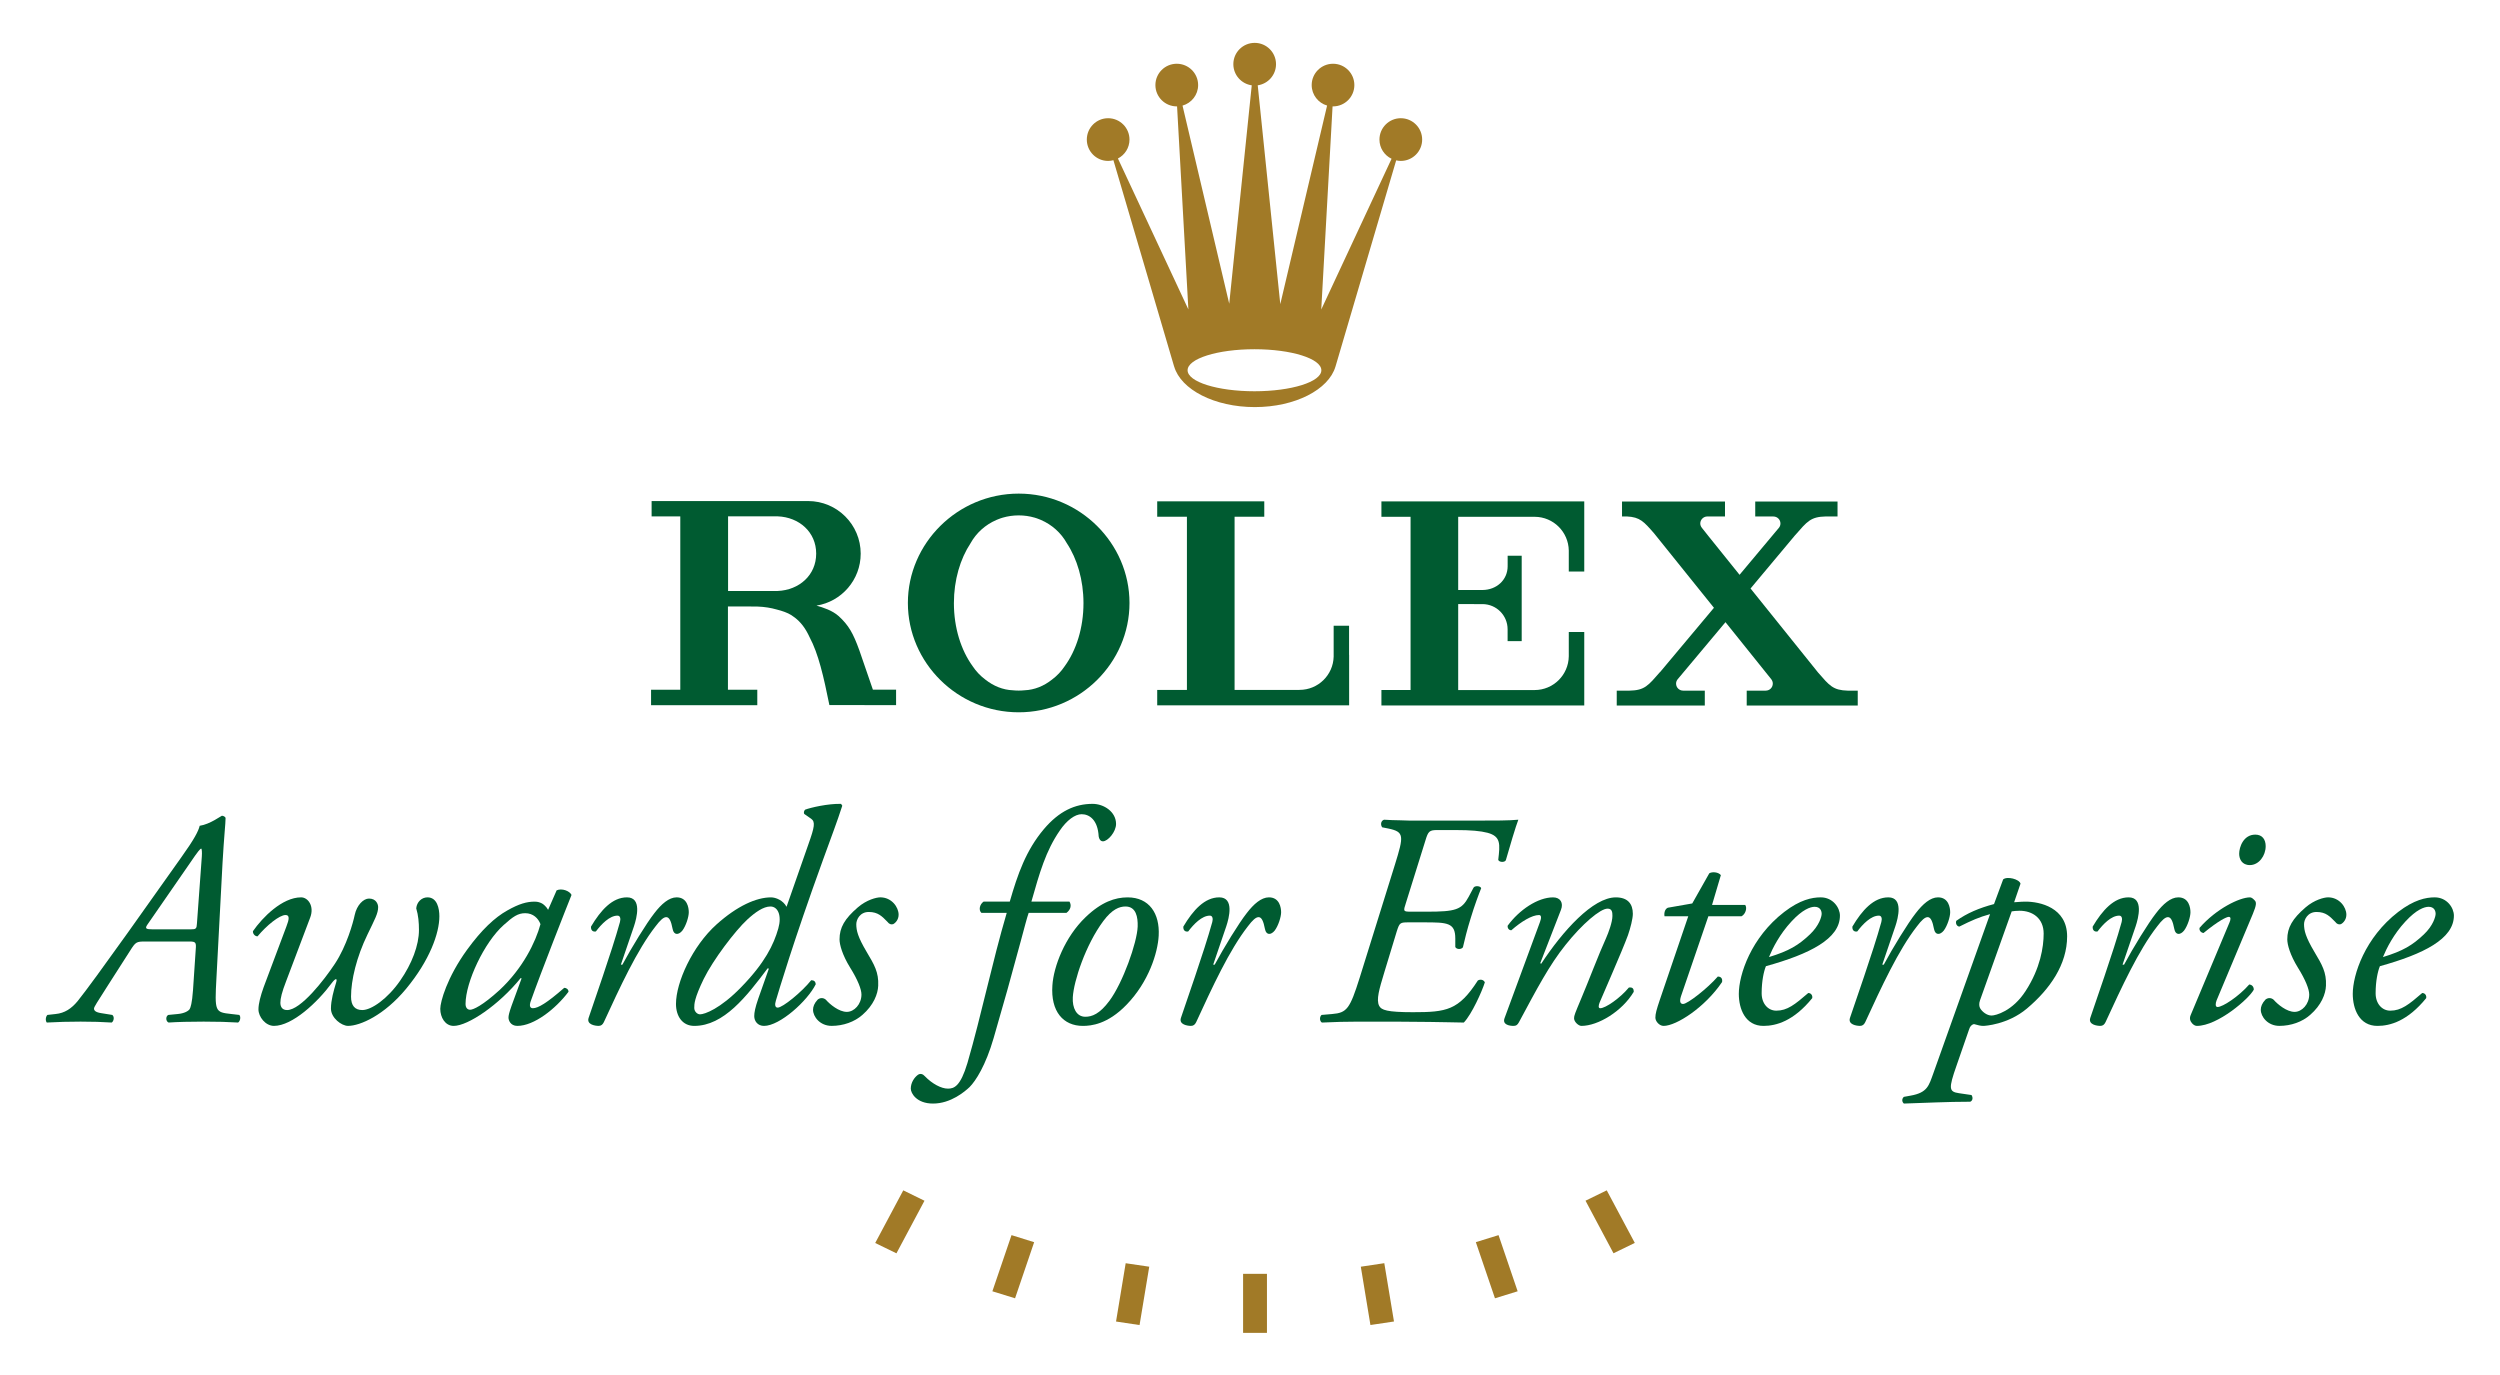 <svg xmlns:dc="http://purl.org/dc/elements/1.1/" xmlns:cc="http://creativecommons.org/ns#" xmlns:rdf="http://www.w3.org/1999/02/22-rdf-syntax-ns#" xmlns:svg="http://www.w3.org/2000/svg" xmlns="http://www.w3.org/2000/svg" xmlns:sodipodi="http://sodipodi.sourceforge.net/DTD/sodipodi-0.dtd" xmlns:inkscape="http://www.inkscape.org/namespaces/inkscape" id="svg2" inkscape:version="0.48.5 r10040" width="400" height="220" xml:space="preserve" sodipodi:docname="RAE_pressrelease_DE_201014.pdf"><defs id="defs6"><clipPath id="clipPath162"><path d="m 0,841.89 595.276,0 L 595.276,0 0,0 0,841.89 z" id="path164" inkscape:connector-curvature="0"></path></clipPath><clipPath id="clipPath184"><path d="m 0,841.89 595.276,0 L 595.276,0 0,0 0,841.89 z" id="path186" inkscape:connector-curvature="0"></path></clipPath><clipPath id="clipPath192"><path d="m 219.402,600.945 156.472,0 0,198.425 -156.472,0 0,-198.425 z" id="path194" inkscape:connector-curvature="0"></path></clipPath><clipPath id="clipPath246"><path d="m 222.778,717.758 149.701,0 0,80.195 -149.701,0 0,-80.195 z" id="path248" inkscape:connector-curvature="0"></path></clipPath><clipPath id="clipPath262"><path d="m 219.402,600.945 156.472,0 0,198.425 -156.472,0 0,-198.425 z" id="path264" inkscape:connector-curvature="0"></path></clipPath></defs><g id="g10" inkscape:groupmode="layer" inkscape:label="RAE_pressrelease_DE_201014" transform="matrix(1.25,0,0,-1.25,-278.473,1117.197)"><g id="g178" transform="matrix(2.059,0,0,2.059,-230.057,-754.713)"><g id="g180"><g id="g182" clip-path="url(#clipPath184)"><g id="g188"><g id="g190" clip-path="url(#clipPath192)"><g id="g196" transform="translate(288.818,790.613)"><path d="m 0,0 c 0.114,0 0.224,0.018 0.328,0.045 l 3.775,-12.829 0.003,0 c 0.42,-1.433 2.505,-2.519 5.012,-2.519 2.51,0 4.593,1.086 5.015,2.519 l 0.001,0 3.773,12.819 C 17.998,0.015 18.094,0 18.193,0 c 0.734,0 1.329,0.594 1.329,1.327 0,0.733 -0.595,1.328 -1.329,1.328 -0.73,0 -1.326,-0.595 -1.326,-1.328 0,-0.527 0.309,-0.981 0.753,-1.193 l -4.371,-9.372 0.703,12.628 0.03,0 c 0.731,0 1.325,0.593 1.325,1.325 0,0.733 -0.594,1.326 -1.325,1.326 -0.733,0 -1.328,-0.593 -1.328,-1.326 0,-0.606 0.408,-1.114 0.958,-1.273 L 10.702,-8.902 9.3,4.7 c 0.644,0.094 1.137,0.645 1.137,1.315 0,0.73 -0.593,1.324 -1.326,1.324 C 8.376,7.339 7.784,6.745 7.784,6.015 7.784,5.345 8.283,4.79 8.928,4.7 L 7.528,-8.878 4.625,3.439 c 0.558,0.159 0.97,0.667 0.97,1.276 0,0.733 -0.594,1.326 -1.329,1.326 -0.731,0 -1.327,-0.593 -1.327,-1.326 0,-0.732 0.596,-1.325 1.327,-1.325 l 0.02,0 0.703,-12.623 -4.38,9.384 C 1.036,0.371 1.328,0.815 1.328,1.327 1.328,2.06 0.733,2.655 0,2.655 -0.733,2.655 -1.325,2.06 -1.325,1.327 -1.325,0.594 -0.733,0 0,0 m 9.097,-11.706 c 2.295,0 4.158,-0.586 4.158,-1.307 0,-0.723 -1.863,-1.306 -4.158,-1.306 -2.297,0 -4.157,0.583 -4.157,1.306 0,0.721 1.86,1.307 4.157,1.307" style="fill:#a17a27;fill-opacity:1;fill-rule:nonzero;stroke:none" id="path198" inkscape:connector-curvature="0"></path></g><g id="g200" transform="translate(283.259,769.931)"><path d="m 0,0 c -3.807,0 -6.89,-3.09 -6.89,-6.798 0,-3.711 3.083,-6.797 6.89,-6.797 3.803,0 6.887,3.086 6.887,6.797 C 6.887,-3.09 3.803,0 0,0 M 2.863,-10.724 C 2.649,-11.045 2.382,-11.329 2.069,-11.562 1.562,-11.964 0.98,-12.201 0.363,-12.226 0.244,-12.238 0.121,-12.245 0,-12.245 c -0.125,0 -0.249,0.007 -0.368,0.019 -0.615,0.025 -1.196,0.262 -1.706,0.664 -0.312,0.233 -0.58,0.517 -0.793,0.838 -0.715,0.986 -1.162,2.375 -1.162,3.914 0,1.444 0.395,2.757 1.036,3.727 0.355,0.639 0.919,1.149 1.607,1.445 0.004,0.002 0.011,0.004 0.016,0.007 0.032,0.014 0.064,0.028 0.098,0.039 0.091,0.037 0.185,0.072 0.28,0.098 0.312,0.091 0.647,0.14 0.992,0.14 0.343,0 0.677,-0.049 0.989,-0.14 0.095,-0.026 0.189,-0.061 0.278,-0.097 0.034,-0.012 0.066,-0.026 0.1,-0.04 0.007,-0.003 0.01,-0.005 0.017,-0.007 0.684,-0.296 1.251,-0.806 1.606,-1.445 0.641,-0.971 1.036,-2.284 1.036,-3.727 0,-1.539 -0.448,-2.928 -1.163,-3.914" style="fill:#005b31;fill-opacity:1;fill-rule:nonzero;stroke:none" id="path202" inkscape:connector-curvature="0"></path></g><g id="g204" transform="translate(303.796,761.717)"><path d="m 0,0 -0.958,0 0,-1.916 c -0.026,-1.147 -0.965,-2.071 -2.119,-2.071 -0.003,0 -0.009,0.002 -0.012,0.002 l 0,-0.004 -2.92,0 -1.108,0 0,10.764 1.846,0 0,0.961 -1.846,0 -0.205,0 -4.605,0 0,-0.961 1.847,0 0,-10.764 -1.847,0 0,-0.959 10.969,0 0.812,0 0.078,0 0.068,0 0,0.003 0.004,0 0,3.133 L 0,-1.812 0,0 z" style="fill:#005b31;fill-opacity:1;fill-rule:nonzero;stroke:none" id="path206" inkscape:connector-curvature="0"></path></g><g id="g208" transform="translate(318.349,769.447)"><path d="m 0,0 -0.012,0 -0.063,0 -2.955,0 -9.512,0 0,-0.958 1.812,0 0,-10.768 -1.812,0 0,-0.96 0,-0.002 9.512,0 2.136,0 0.819,0 0.063,0 0.012,0 0.068,0 0,3.132 0,1.436 -0.962,0 0,-1.511 c -0.017,-1.161 -0.962,-2.097 -2.124,-2.097 l -0.012,0 0,-0.003 -3.419,0 0,0.003 -1.284,0 -0.036,0 0,5.174 0,0.171 0.96,0 c 0.008,0 0.017,-0.002 0.026,-0.002 l 0.534,0 c 0.86,-0.008 1.552,-0.704 1.552,-1.566 l 0,-0.033 0,-0.497 0,-0.204 0.876,0 0,0.129 0,2.173 0,0.007 0,0.777 0,0.006 0,2.172 0,0.045 -0.873,0 0,-0.615 -0.003,0 c 0,-0.012 0.003,-0.024 0.003,-0.035 0,-0.86 -0.692,-1.474 -1.555,-1.482 l -0.56,0 -0.595,0 -0.365,0 0,4.55 0.036,0 2.734,0 0.046,0 1.947,0 c 1.157,-0.005 2.095,-0.943 2.112,-2.098 l 0,-1.303 0.962,0 0,1.228 0,3.125 L 0.068,0 0,0 z" style="fill:#005b31;fill-opacity:1;fill-rule:nonzero;stroke:none" id="path210" inkscape:connector-curvature="0"></path></g><g id="g212" transform="translate(334.802,757.682)"><path d="m 0,0 c -0.923,0.024 -1.137,0.31 -1.848,1.124 l -4.2,5.227 2.776,3.318 0,-0.003 c 0.748,0.853 0.952,1.144 1.91,1.163 l 0.592,0 0.13,0 0,0.926 -0.13,0 -2.728,0 -0.128,0 -2.004,0 -0.126,0 0,-0.926 0.126,0 1.002,0 0,-0.003 0.002,0 c 0.243,0 0.437,-0.195 0.437,-0.434 0,-0.094 -0.03,-0.181 -0.083,-0.253 L -6.731,7.202 -8.666,9.609 -9.071,10.12 c -0.059,0.075 -0.102,0.169 -0.102,0.271 0,0.24 0.196,0.435 0.437,0.438 l 1.1,0 0,0.926 -1.956,0 -2.86,0 -1.586,0 0,-0.926 0.302,0 c 0.818,-0.039 1.052,-0.319 1.695,-1.054 L -8.323,5.151 -11.67,1.155 -11.671,1.162 C -12.418,0.31 -12.622,0.017 -13.585,0 l -0.581,0 -0.2,0 0,-0.926 0.2,0 3.165,0 0.199,0 1.713,0 0.198,0 0,0.926 -0.198,0 -1.147,0 0,0.002 c -10e-4,0 -10e-4,-0.001 -0.003,-0.001 -0.242,0 -0.438,0.195 -0.438,0.438 0,0.103 0.039,0.196 0.099,0.27 l 2.972,3.548 2.469,-3.076 0.378,-0.471 c 0.056,-0.075 0.095,-0.166 0.095,-0.27 0,-0.242 -0.194,-0.438 -0.435,-0.438 0,0 0,0.001 -0.003,0.001 l 0,-0.002 -1.184,0 0,-0.926 0.006,0 0,-0.001 6.896,0 L 0.616,0 0,0 z" style="fill:#005b31;fill-opacity:1;fill-rule:nonzero;stroke:none" id="path214" inkscape:connector-curvature="0"></path></g><g id="g216" transform="translate(274.194,757.743)"><path d="M 0,0 -0.839,2.437 C -1.23,3.521 -1.511,4.008 -2.124,4.57 -2.527,4.931 -3.09,5.106 -3.507,5.226 c 1.558,0.247 2.749,1.602 2.749,3.23 0,1.803 -1.463,3.27 -3.272,3.27 -0.018,0 -0.037,-0.002 -0.06,-0.002 l 0,0.002 -4.921,0 -2.962,0 -1.783,0 0,-0.953 1.783,0 0,-10.779 -1.817,0 0,-0.958 4.754,0 1.85,0 0,0.958 -1.825,0 0,5.177 1.417,0 c 0.046,0 0.086,-0.002 0.131,-0.004 l 0.288,0 c 0.451,-0.016 0.842,-0.083 1.196,-0.184 0.327,-0.082 0.673,-0.198 0.904,-0.346 0.314,-0.201 0.646,-0.483 0.939,-0.986 0.078,-0.132 0.144,-0.266 0.207,-0.401 0.541,-1.015 0.865,-2.42 1.225,-4.208 l 2.179,0 0,-0.003 1.967,0 L 1.442,0 0,0 z m -5.916,6.136 -3.087,0 0,4.639 3.087,0 c 1.328,-0.051 2.391,-0.974 2.391,-2.317 0,-1.345 -1.062,-2.265 -2.391,-2.322" style="fill:#005b31;fill-opacity:1;fill-rule:nonzero;stroke:none" id="path218" inkscape:connector-curvature="0"></path></g><g id="g220" transform="translate(274.338,723.345)"><path d="M 0,0 1.32,-0.642 3.063,2.627 1.745,3.273 0,0 z" style="fill:#a17a27;fill-opacity:1;fill-rule:nonzero;stroke:none" id="path222" inkscape:connector-curvature="0"></path></g><g id="g224" transform="translate(281.622,720.343)"><path d="M 0,0 1.41,-0.436 2.597,3.052 1.19,3.491 0,0 z" style="fill:#a17a27;fill-opacity:1;fill-rule:nonzero;stroke:none" id="path226" inkscape:connector-curvature="0"></path></g><g id="g228" transform="translate(289.309,718.463)"><path d="M 0,0 1.462,-0.22 2.065,3.408 0.6,3.624 0,0 z" style="fill:#a17a27;fill-opacity:1;fill-rule:nonzero;stroke:none" id="path230" inkscape:connector-curvature="0"></path></g><path d="m 297.208,717.758 1.483,0 0,3.67 -1.483,0 0,-3.67 z" style="fill:#a17a27;fill-opacity:1;fill-rule:nonzero;stroke:none" id="path232" inkscape:connector-curvature="0"></path><g id="g234" transform="translate(304.526,721.871)"><path d="M 0,0 0.598,-3.625 2.062,-3.406 1.46,0.219 0,0 z" style="fill:#a17a27;fill-opacity:1;fill-rule:nonzero;stroke:none" id="path236" inkscape:connector-curvature="0"></path></g><g id="g238" transform="translate(311.677,723.397)"><path d="M 0,0 1.189,-3.49 2.599,-3.054 1.411,0.437 0,0 z" style="fill:#a17a27;fill-opacity:1;fill-rule:nonzero;stroke:none" id="path240" inkscape:connector-curvature="0"></path></g></g></g><g id="g242"><g id="g244" clip-path="url(#clipPath246)"><g id="g250" transform="translate(318.495,725.974)"><path d="M 0,0 1.74,-3.268 3.064,-2.624 1.32,0.644 0,0 z" style="fill:#a17a27;fill-opacity:1;fill-rule:nonzero;stroke:none" id="path252" inkscape:connector-curvature="0"></path></g><g id="g254" transform="translate(231.795,742.844)"><path d="m 0,0 c 0.322,0 0.36,0.038 0.379,0.379 l 0.302,4.146 c 0.02,0.265 0,0.492 -0.037,0.492 -0.057,0 -0.171,-0.114 -0.72,-0.927 L -2.708,0.284 C -2.86,0.056 -2.802,0 -2.386,0 L 0,0 z m 3.01,-5.321 c 0.114,-0.114 0.057,-0.397 -0.075,-0.473 -0.587,0.038 -1.307,0.057 -2.14,0.057 -0.871,0 -1.61,-0.019 -2.178,-0.057 -0.189,0.076 -0.189,0.397 -0.018,0.473 l 0.586,0.057 c 0.417,0.038 0.663,0.189 0.739,0.303 0.057,0.095 0.151,0.36 0.209,1.174 l 0.17,2.537 c 0.037,0.435 0,0.493 -0.398,0.493 l -2.726,0 c -0.568,0 -0.607,-0.019 -0.966,-0.588 l -1.382,-2.159 c -0.663,-1.04 -0.852,-1.324 -0.852,-1.42 0,-0.113 0.076,-0.227 0.435,-0.284 l 0.701,-0.113 c 0.151,-0.114 0.095,-0.397 -0.038,-0.473 -0.587,0.038 -1.174,0.057 -1.931,0.057 -0.739,0 -1.421,-0.019 -2.102,-0.057 -0.095,0.113 -0.076,0.359 0.037,0.473 l 0.512,0.057 c 0.568,0.056 0.985,0.34 1.363,0.795 0.549,0.682 1.647,2.196 3.124,4.261 l 3.333,4.695 c 0.814,1.137 1.06,1.629 1.136,1.95 0.644,0.095 1.344,0.625 1.382,0.625 0.095,0 0.227,-0.076 0.227,-0.151 0,-0.322 -0.095,-1.136 -0.189,-2.783 L 1.59,-3.03 C 1.476,-5.132 1.495,-5.151 2.518,-5.264 L 3.01,-5.321 z" style="fill:#005b31;fill-opacity:1;fill-rule:nonzero;stroke:none" id="path256" inkscape:connector-curvature="0"></path></g></g></g><g id="g258"><g id="g260" clip-path="url(#clipPath262)"><g id="g266" transform="translate(237.739,743.033)"><path d="m 0,0 c 0.17,0.436 0.208,0.701 -0.057,0.701 -0.378,0 -1.174,-0.644 -1.742,-1.326 -0.17,0 -0.303,0.171 -0.284,0.323 0.587,0.851 1.818,2.101 2.992,2.101 0.435,0 0.833,-0.549 0.568,-1.25 l -1.496,-3.957 c -0.265,-0.682 -0.36,-1.079 -0.36,-1.345 0,-0.227 0.095,-0.454 0.417,-0.454 0.852,0 2.31,1.875 2.973,2.878 0.738,1.118 1.136,2.575 1.23,3.03 0.133,0.625 0.549,1.023 0.89,1.023 0.454,0 0.568,-0.361 0.568,-0.531 0,-0.397 -0.208,-0.757 -0.663,-1.704 -0.681,-1.401 -1.022,-2.84 -1.022,-3.862 0,-0.569 0.246,-0.834 0.701,-0.834 0.568,0 1.571,0.701 2.347,1.819 0.739,1.059 1.174,2.214 1.174,3.161 0,0.455 -0.038,0.909 -0.17,1.344 0.038,0.398 0.341,0.682 0.7,0.682 0.606,0 0.739,-0.7 0.739,-1.174 0,-1.06 -0.606,-2.745 -2.064,-4.506 -1.363,-1.647 -2.859,-2.31 -3.616,-2.31 -0.398,0 -1.06,0.492 -1.06,1.078 0,0.512 0.17,1.118 0.321,1.611 0.095,0.302 -0.038,0.283 -0.265,-0.019 -0.89,-1.212 -2.461,-2.67 -3.597,-2.67 -0.531,0 -0.966,0.568 -0.966,1.023 0,0.359 0.132,0.851 0.322,1.381 L 0,0 z" style="fill:#005b31;fill-opacity:1;fill-rule:nonzero;stroke:none" id="path268" inkscape:connector-curvature="0"></path></g><g id="g270" transform="translate(251.238,743.109)"><path d="m 0,0 c -1.212,-1.08 -2.367,-3.56 -2.367,-4.904 0,-0.228 0.114,-0.36 0.284,-0.36 0.19,0 0.758,0.246 1.837,1.23 1.439,1.345 2.234,2.973 2.537,4.09 C 2.158,0.416 1.837,0.738 1.344,0.738 0.89,0.738 0.587,0.53 0,0 M 3.295,2.158 C 3.617,2.31 4.109,2.12 4.222,1.874 3.939,1.174 2.291,-3.011 1.685,-4.734 1.572,-5.056 1.666,-5.169 1.818,-5.169 c 0.322,0 0.871,0.322 1.95,1.268 0.133,0 0.265,-0.094 0.265,-0.246 -0.795,-1.06 -2.139,-2.121 -3.181,-2.121 -0.435,0 -0.549,0.36 -0.549,0.512 0,0.133 0.038,0.303 0.19,0.738 l 0.624,1.704 -0.056,0.019 c -1.345,-1.666 -3.276,-2.973 -4.166,-2.973 -0.53,0 -0.833,0.531 -0.833,1.061 0,0.435 0.417,1.95 1.666,3.673 0.909,1.25 1.723,2.007 2.5,2.442 0.738,0.417 1.211,0.549 1.703,0.549 0.209,0 0.341,-0.056 0.455,-0.113 C 2.462,1.306 2.67,1.136 2.765,0.946 l 0.53,1.212 z" style="fill:#005b31;fill-opacity:1;fill-rule:nonzero;stroke:none" id="path272" inkscape:connector-curvature="0"></path></g><g id="g274" transform="translate(259.341,743.033)"><path d="m 0,0 -0.814,-2.385 0.094,0 c 0.568,1.06 1.496,2.575 1.988,3.2 0.436,0.568 0.909,0.984 1.383,0.984 0.662,0 0.757,-0.644 0.757,-0.928 0,-0.283 -0.17,-0.833 -0.397,-1.136 C 2.783,-0.549 2.48,-0.567 2.404,-0.17 2.31,0.322 2.197,0.569 2.007,0.569 1.836,0.569 1.629,0.379 1.344,0 0.189,-1.476 -0.871,-3.787 -1.875,-5.964 c -0.075,-0.152 -0.17,-0.227 -0.321,-0.227 -0.209,0 -0.758,0.075 -0.625,0.492 0.246,0.757 1.439,4.109 1.95,5.964 0.057,0.209 0.019,0.398 -0.152,0.398 -0.492,0 -1.003,-0.53 -1.344,-0.984 -0.189,-0.039 -0.322,0.075 -0.303,0.303 0.606,1.022 1.326,1.817 2.235,1.817 C 0.511,1.799 0.17,0.511 0,0" style="fill:#005b31;fill-opacity:1;fill-rule:nonzero;stroke:none" id="path276" inkscape:connector-curvature="0"></path></g><g id="g278" transform="translate(266.383,743.449)"><path d="m 0,0 c -0.757,-0.701 -2.121,-2.499 -2.707,-3.692 -0.587,-1.212 -0.587,-1.553 -0.587,-1.799 0,-0.227 0.189,-0.398 0.359,-0.398 0.284,0 1.25,0.341 2.556,1.686 1.477,1.514 2.026,2.65 2.31,3.654 C 2.158,0.246 1.912,0.815 1.439,0.815 1.003,0.815 0.493,0.455 0,0 m 3.806,4.695 c 0.379,1.061 0.436,1.383 0.17,1.572 L 3.541,6.57 C 3.503,6.646 3.522,6.76 3.598,6.835 3.957,6.968 5.018,7.214 5.832,7.195 L 5.908,7.081 C 5.567,6.021 5.283,5.302 4.715,3.73 2.84,-1.439 1.951,-4.469 1.78,-5.036 1.704,-5.283 1.723,-5.472 1.894,-5.472 c 0.303,0 1.495,0.965 2.082,1.704 0.171,0 0.266,-0.076 0.284,-0.246 -0.511,-1.041 -2.234,-2.594 -3.218,-2.594 -0.398,0 -0.607,0.303 -0.607,0.606 0,0.227 0.058,0.53 0.247,1.079 l 0.662,1.875 -0.076,0.019 c -1.306,-1.742 -2.726,-3.579 -4.562,-3.579 -0.739,0 -1.136,0.606 -1.136,1.363 0,1.345 1.022,3.598 2.518,4.942 1.287,1.155 2.48,1.685 3.389,1.685 0.303,0 0.757,-0.189 0.966,-0.586 l 1.363,3.899 z" style="fill:#005b31;fill-opacity:1;fill-rule:nonzero;stroke:none" id="path280" inkscape:connector-curvature="0"></path></g><g id="g282" transform="translate(275.793,743.753)"><path d="m 0,0 c 0,-0.303 -0.189,-0.511 -0.34,-0.588 -0.133,-0.037 -0.246,0 -0.361,0.152 -0.321,0.322 -0.568,0.606 -1.155,0.606 -0.548,0 -0.775,-0.473 -0.775,-0.758 0,-0.397 0.094,-0.795 0.643,-1.722 0.473,-0.796 0.758,-1.269 0.719,-2.102 -0.018,-0.511 -0.283,-1.211 -0.984,-1.818 -0.493,-0.435 -1.193,-0.681 -1.912,-0.681 -0.72,0 -1.155,0.567 -1.155,1.003 0,0.19 0.076,0.398 0.284,0.625 0.151,0.132 0.36,0.132 0.511,0 0.246,-0.285 0.814,-0.758 1.306,-0.758 0.455,0 0.909,0.473 0.909,1.08 0,0.322 -0.227,0.909 -0.7,1.666 -0.493,0.795 -0.663,1.439 -0.663,1.761 0,0.738 0.322,1.287 1.136,1.988 0.549,0.473 1.155,0.625 1.401,0.625 C -0.435,1.079 0,0.473 0,0" style="fill:#005b31;fill-opacity:1;fill-rule:nonzero;stroke:none" id="path284" inkscape:connector-curvature="0"></path></g><g id="g286" transform="translate(283.877,743.866)"><path d="m 0,0 c -0.113,-0.322 -0.265,-0.928 -0.492,-1.761 -0.569,-2.121 -1.08,-3.939 -1.685,-6.021 -0.493,-1.705 -1.118,-2.67 -1.497,-3.048 -0.283,-0.266 -1.155,-1.023 -2.271,-1.023 -1.023,0 -1.382,0.644 -1.382,0.928 0,0.378 0.227,0.7 0.435,0.852 0.151,0.114 0.322,0.056 0.435,-0.076 0.455,-0.473 1.023,-0.776 1.439,-0.776 0.379,0 0.776,0.132 1.212,1.59 0.871,2.992 1.534,6.249 2.443,9.335 l -1.572,0 c -0.189,0.17 -0.113,0.53 0.133,0.7 l 1.628,0 c 0.492,1.704 1.003,3.181 2.121,4.507 0.946,1.117 1.931,1.571 3.029,1.571 0.7,0 1.458,-0.492 1.458,-1.249 0,-0.493 -0.511,-1.08 -0.815,-1.08 -0.17,0 -0.245,0.171 -0.265,0.303 C 4.298,5.793 3.768,6.135 3.295,6.135 2.878,6.135 2.367,5.756 1.931,5.112 1.06,3.844 0.682,2.499 0.17,0.7 l 2.367,0 C 2.67,0.492 2.631,0.208 2.348,0 L 0,0 z" style="fill:#005b31;fill-opacity:1;fill-rule:nonzero;stroke:none" id="path288" inkscape:connector-curvature="0"></path></g><g id="g290" transform="translate(288.515,743.355)"><path d="m 0,0 c -1.098,-1.477 -1.837,-3.731 -1.893,-4.734 -0.038,-0.663 0.227,-1.212 0.776,-1.212 0.416,0 0.89,0.171 1.496,0.986 0.833,1.116 1.723,3.615 1.76,4.619 C 2.158,0.246 2.045,0.909 1.382,0.909 1.004,0.909 0.549,0.738 0,0 M 3.446,-0.909 C 3.389,-1.951 2.84,-3.768 1.439,-5.207 0.265,-6.419 -0.758,-6.514 -1.269,-6.514 c -1.212,0 -2.007,0.89 -1.893,2.518 0.076,1.175 0.776,3.011 2.064,4.242 0.984,0.947 1.837,1.23 2.613,1.23 1.344,0 2.007,-1.003 1.931,-2.385" style="fill:#005b31;fill-opacity:1;fill-rule:nonzero;stroke:none" id="path292" inkscape:connector-curvature="0"></path></g><g id="g294" transform="translate(296.163,743.033)"><path d="m 0,0 -0.814,-2.385 0.094,0 c 0.569,1.06 1.497,2.575 1.989,3.2 0.435,0.568 0.909,0.984 1.382,0.984 0.663,0 0.758,-0.644 0.758,-0.928 C 3.409,0.588 3.238,0.038 3.01,-0.265 2.783,-0.549 2.481,-0.567 2.405,-0.17 2.31,0.322 2.197,0.569 2.008,0.569 1.837,0.569 1.629,0.379 1.344,0 0.19,-1.476 -0.87,-3.787 -1.874,-5.964 -1.95,-6.116 -2.045,-6.191 -2.196,-6.191 c -0.208,0 -0.757,0.075 -0.625,0.492 0.246,0.757 1.439,4.109 1.951,5.964 0.056,0.209 0.018,0.398 -0.152,0.398 -0.492,0 -1.004,-0.53 -1.345,-0.984 -0.189,-0.039 -0.321,0.075 -0.302,0.303 0.605,1.022 1.325,1.817 2.234,1.817 C 0.511,1.799 0.17,0.511 0,0" style="fill:#005b31;fill-opacity:1;fill-rule:nonzero;stroke:none" id="path296" inkscape:connector-curvature="0"></path></g><g id="g298" transform="translate(306.65,746.876)"><path d="M 0,0 C 0.55,1.78 0.588,2.026 -0.415,2.235 L -0.794,2.31 C -0.908,2.462 -0.889,2.708 -0.681,2.783 -0.34,2.765 -0.018,2.746 0.323,2.746 0.663,2.727 1.023,2.727 1.42,2.727 l 3.579,0 c 1.212,0 2.102,0 2.67,0.056 C 7.536,2.462 7.082,0.947 6.892,0.265 6.817,0.114 6.476,0.133 6.42,0.284 6.533,1.269 6.59,1.742 5.756,1.97 5.321,2.083 4.734,2.14 3.75,2.14 l -1.117,0 C 2.141,2.14 2.064,2.064 1.894,1.496 L 0.682,-2.385 c -0.171,-0.531 -0.188,-0.55 0.341,-0.55 l 0.947,0 c 1.799,0 2.177,0.114 2.613,0.928 l 0.303,0.568 C 4.962,-1.306 5.321,-1.325 5.359,-1.476 5.226,-1.799 4.924,-2.612 4.715,-3.313 4.488,-4.032 4.318,-4.734 4.223,-5.15 4.109,-5.301 3.825,-5.283 3.75,-5.131 l 0,0.53 c 0,0.985 -0.492,1.003 -1.951,1.003 l -0.946,0 c -0.53,0 -0.568,-0.018 -0.738,-0.548 l -0.777,-2.556 c -0.322,-1.061 -0.511,-1.704 -0.322,-2.084 0.133,-0.265 0.492,-0.397 2.102,-0.397 2.082,0 2.839,0.113 4.033,1.97 0.151,0.094 0.36,0.056 0.436,-0.114 -0.171,-0.55 -0.815,-1.989 -1.307,-2.5 -0.625,0.019 -1.345,0.019 -2.102,0.038 -0.739,0 -1.515,0.019 -2.234,0.019 l -2.235,0 c -0.776,0 -1.419,-0.019 -2.253,-0.057 -0.151,0.095 -0.151,0.36 -0.019,0.474 l 0.663,0.057 c 0.909,0.076 1.098,0.321 1.705,2.252 L 0,0 z" style="fill:#005b31;fill-opacity:1;fill-rule:nonzero;stroke:none" id="path300" inkscape:connector-curvature="0"></path></g><g id="g302" transform="translate(315.681,740.741)"><path d="M 0,0 0.057,-0.038 C 1.401,2.007 3.276,4.09 4.697,4.09 5.435,4.09 5.756,3.692 5.756,3.067 5.756,2.765 5.605,2.177 5.454,1.742 5.112,0.796 3.749,-2.291 3.693,-2.442 3.617,-2.631 3.598,-2.802 3.73,-2.802 c 0.323,0 1.232,0.625 1.78,1.287 C 5.775,-1.477 5.813,-1.628 5.813,-1.78 5.094,-2.991 3.598,-3.9 2.556,-3.9 c -0.17,0 -0.454,0.246 -0.454,0.473 0,0.171 0.058,0.303 0.454,1.25 0.397,0.928 1.099,2.783 1.534,3.73 C 4.242,1.894 4.487,2.556 4.487,2.935 4.487,3.162 4.468,3.39 4.185,3.39 3.73,3.39 2.613,2.443 1.572,1.136 0.568,-0.113 -0.208,-1.59 -1.325,-3.673 -1.419,-3.843 -1.496,-3.9 -1.665,-3.9 c -0.209,0 -0.721,0.057 -0.55,0.492 0.095,0.246 2.101,5.699 2.197,5.964 0.095,0.246 0.095,0.436 -0.057,0.436 -0.436,0 -1.098,-0.398 -1.723,-0.947 -0.152,0 -0.246,0.132 -0.228,0.284 0.72,0.984 1.875,1.761 2.822,1.761 0.455,0 0.662,-0.341 0.491,-0.777 L 0,0 z" style="fill:#005b31;fill-opacity:1;fill-rule:nonzero;stroke:none" id="path304" inkscape:connector-curvature="0"></path></g><g id="g306" transform="translate(326.133,743.658)"><path d="m 0,0 -1.705,-4.98 c -0.113,-0.36 -0.019,-0.473 0.133,-0.473 0.284,0 1.533,0.985 2.158,1.704 0.19,0 0.304,-0.113 0.265,-0.341 -1.059,-1.571 -2.84,-2.727 -3.634,-2.727 -0.265,0 -0.512,0.285 -0.512,0.512 0,0.246 0.076,0.511 0.266,1.078 L -1.25,0 -2.727,0 c -0.037,0.189 0.019,0.454 0.209,0.53 l 1.515,0.265 1.059,1.875 c 0.19,0.113 0.569,0.075 0.72,-0.114 l -0.549,-1.855 2.064,0 C 2.424,0.511 2.31,0.132 2.064,0 L 0,0 z" style="fill:#005b31;fill-opacity:1;fill-rule:nonzero;stroke:none" id="path308" inkscape:connector-curvature="0"></path></g><g id="g310" transform="translate(331.301,743.336)"><path d="m 0,0 c -0.739,-0.795 -1.174,-1.666 -1.401,-2.216 1.249,0.379 1.836,0.739 2.537,1.401 0.586,0.55 0.738,1.118 0.738,1.288 0,0.19 -0.094,0.436 -0.436,0.436 C 1.173,0.909 0.681,0.738 0,0 m 3.01,0.36 c 0,-1.44 -1.874,-2.386 -4.601,-3.143 -0.133,-0.323 -0.265,-0.928 -0.265,-1.686 0,-0.643 0.398,-1.079 0.909,-1.079 0.682,0 1.155,0.379 1.988,1.098 0.171,0 0.284,-0.151 0.245,-0.322 -1.153,-1.419 -2.233,-1.723 -3.029,-1.723 -1.136,0 -1.533,1.061 -1.533,1.989 0,1.193 0.757,3.503 2.821,5.093 0.984,0.757 1.723,0.909 2.272,0.909 0.757,0 1.193,-0.644 1.193,-1.136" style="fill:#005b31;fill-opacity:1;fill-rule:nonzero;stroke:none" id="path312" inkscape:connector-curvature="0"></path></g><g id="g314" transform="translate(337.756,743.033)"><path d="m 0,0 -0.813,-2.385 0.094,0 c 0.567,1.06 1.495,2.575 1.987,3.2 0.437,0.568 0.909,0.984 1.383,0.984 0.663,0 0.758,-0.644 0.758,-0.928 C 3.409,0.588 3.238,0.038 3.011,-0.265 2.783,-0.549 2.481,-0.567 2.404,-0.17 2.31,0.322 2.196,0.569 2.008,0.569 1.837,0.569 1.629,0.379 1.345,0 0.19,-1.476 -0.871,-3.787 -1.874,-5.964 -1.95,-6.116 -2.045,-6.191 -2.196,-6.191 c -0.209,0 -0.758,0.075 -0.626,0.492 0.246,0.757 1.44,4.109 1.951,5.964 0.058,0.209 0.019,0.398 -0.152,0.398 -0.492,0 -1.003,-0.53 -1.344,-0.984 -0.19,-0.039 -0.322,0.075 -0.303,0.303 0.606,1.022 1.326,1.817 2.235,1.817 C 0.511,1.799 0.171,0.511 0,0" style="fill:#005b31;fill-opacity:1;fill-rule:nonzero;stroke:none" id="path316" inkscape:connector-curvature="0"></path></g><g id="g318" transform="translate(343.019,738.431)"><path d="m 0,0 c -0.075,-0.208 -0.056,-0.397 0.019,-0.511 0.114,-0.189 0.398,-0.435 0.7,-0.435 0.247,0 1.307,0.265 2.122,1.534 0.909,1.401 1.116,2.726 1.116,3.559 0,0.947 -0.681,1.421 -1.495,1.421 -0.209,0 -0.36,-0.02 -0.492,-0.039 L 0,0 z m 2.122,6.097 c 0.15,0 0.359,0.038 0.719,0.038 0.87,0 2.575,-0.36 2.575,-2.158 0,-1.742 -1.061,-3.276 -2.5,-4.488 C 1.724,-1.515 0.284,-1.59 0.209,-1.59 c -0.17,0 -0.322,0.038 -0.588,0.114 -0.151,-0.039 -0.246,-0.152 -0.303,-0.341 l -0.775,-2.235 c -0.512,-1.457 -0.474,-1.628 0.151,-1.722 l 0.776,-0.114 c 0.095,-0.133 0.095,-0.341 -0.076,-0.416 -1.439,0 -2.859,-0.076 -4.127,-0.114 -0.133,0.114 -0.133,0.302 0,0.417 l 0.416,0.075 c 1.061,0.189 1.136,0.625 1.42,1.401 L 0.625,5.358 C -0.056,5.17 -0.492,4.98 -1.287,4.583 c -0.152,0.018 -0.247,0.189 -0.189,0.359 0.663,0.474 1.42,0.796 2.347,1.042 L 1.439,7.517 C 1.686,7.726 2.443,7.536 2.518,7.252 L 2.122,6.097 z" style="fill:#005b31;fill-opacity:1;fill-rule:nonzero;stroke:none" id="path320" inkscape:connector-curvature="0"></path></g><g id="g322" transform="translate(352.695,743.033)"><path d="m 0,0 -0.815,-2.385 0.095,0 c 0.568,1.06 1.496,2.575 1.988,3.2 0.435,0.568 0.909,0.984 1.382,0.984 0.663,0 0.757,-0.644 0.757,-0.928 C 3.407,0.588 3.237,0.038 3.01,-0.265 2.783,-0.549 2.479,-0.567 2.404,-0.17 2.31,0.322 2.196,0.569 2.007,0.569 1.836,0.569 1.628,0.379 1.343,0 0.189,-1.476 -0.871,-3.787 -1.875,-5.964 c -0.076,-0.152 -0.17,-0.227 -0.322,-0.227 -0.208,0 -0.757,0.075 -0.625,0.492 0.246,0.757 1.44,4.109 1.951,5.964 0.056,0.209 0.018,0.398 -0.152,0.398 -0.492,0 -1.003,-0.53 -1.345,-0.984 -0.189,-0.039 -0.321,0.075 -0.302,0.303 0.606,1.022 1.325,1.817 2.234,1.817 C 0.511,1.799 0.169,0.511 0,0" style="fill:#005b31;fill-opacity:1;fill-rule:nonzero;stroke:none" id="path324" inkscape:connector-curvature="0"></path></g><g id="g326" transform="translate(360.778,748.012)"><path d="m 0,0 c 0,-0.587 -0.417,-1.174 -0.985,-1.174 -0.492,0 -0.663,0.379 -0.663,0.701 0,0.417 0.265,1.193 1.004,1.193 C -0.209,0.72 0,0.417 0,0 m -2.254,-4.752 c 0.094,0.208 0.094,0.36 -0.038,0.36 -0.132,0 -0.625,-0.228 -1.571,-1.004 -0.17,0.019 -0.284,0.17 -0.246,0.322 1.042,1.193 2.499,1.893 3.124,1.893 0.132,0 0.227,-0.113 0.303,-0.189 0.114,-0.114 0.114,-0.284 -0.114,-0.833 L -3.05,-9.581 c -0.074,-0.189 -0.094,-0.416 0.058,-0.416 0.322,0 1.326,0.663 1.97,1.401 0.188,-0.019 0.283,-0.151 0.283,-0.322 -0.283,-0.549 -2.234,-2.253 -3.541,-2.253 -0.094,0 -0.208,0.057 -0.303,0.17 -0.114,0.133 -0.169,0.303 -0.075,0.512 l 2.404,5.737 z" style="fill:#005b31;fill-opacity:1;fill-rule:nonzero;stroke:none" id="path328" inkscape:connector-curvature="0"></path></g><g id="g330" transform="translate(365.794,743.753)"><path d="m 0,0 c 0,-0.303 -0.189,-0.511 -0.341,-0.588 -0.132,-0.037 -0.246,0 -0.359,0.152 -0.322,0.322 -0.568,0.606 -1.155,0.606 -0.55,0 -0.776,-0.473 -0.776,-0.758 0,-0.397 0.094,-0.795 0.643,-1.722 0.473,-0.796 0.758,-1.269 0.72,-2.102 -0.018,-0.511 -0.284,-1.211 -0.985,-1.818 -0.492,-0.435 -1.193,-0.681 -1.912,-0.681 -0.719,0 -1.155,0.567 -1.155,1.003 0,0.19 0.076,0.398 0.284,0.625 0.152,0.132 0.36,0.132 0.511,0 0.247,-0.285 0.815,-0.758 1.307,-0.758 0.454,0 0.909,0.473 0.909,1.08 0,0.322 -0.228,0.909 -0.701,1.666 -0.492,0.795 -0.663,1.439 -0.663,1.761 0,0.738 0.323,1.287 1.136,1.988 0.549,0.473 1.155,0.625 1.401,0.625 C -0.435,1.079 0,0.473 0,0" style="fill:#005b31;fill-opacity:1;fill-rule:nonzero;stroke:none" id="path332" inkscape:connector-curvature="0"></path></g><g id="g334" transform="translate(369.469,743.336)"><path d="m 0,0 c -0.739,-0.795 -1.174,-1.666 -1.401,-2.216 1.249,0.379 1.836,0.739 2.537,1.401 0.586,0.55 0.738,1.118 0.738,1.288 0,0.19 -0.095,0.436 -0.436,0.436 C 1.173,0.909 0.681,0.738 0,0 m 3.01,0.36 c 0,-1.44 -1.874,-2.386 -4.601,-3.143 -0.133,-0.323 -0.265,-0.928 -0.265,-1.686 0,-0.643 0.398,-1.079 0.909,-1.079 0.682,0 1.155,0.379 1.987,1.098 0.171,0 0.284,-0.151 0.246,-0.322 -1.154,-1.419 -2.233,-1.723 -3.029,-1.723 -1.136,0 -1.534,1.061 -1.534,1.989 0,1.193 0.758,3.503 2.822,5.093 0.984,0.757 1.723,0.909 2.272,0.909 0.757,0 1.193,-0.644 1.193,-1.136" style="fill:#005b31;fill-opacity:1;fill-rule:nonzero;stroke:none" id="path336" inkscape:connector-curvature="0"></path></g></g></g></g></g></g></g></svg>